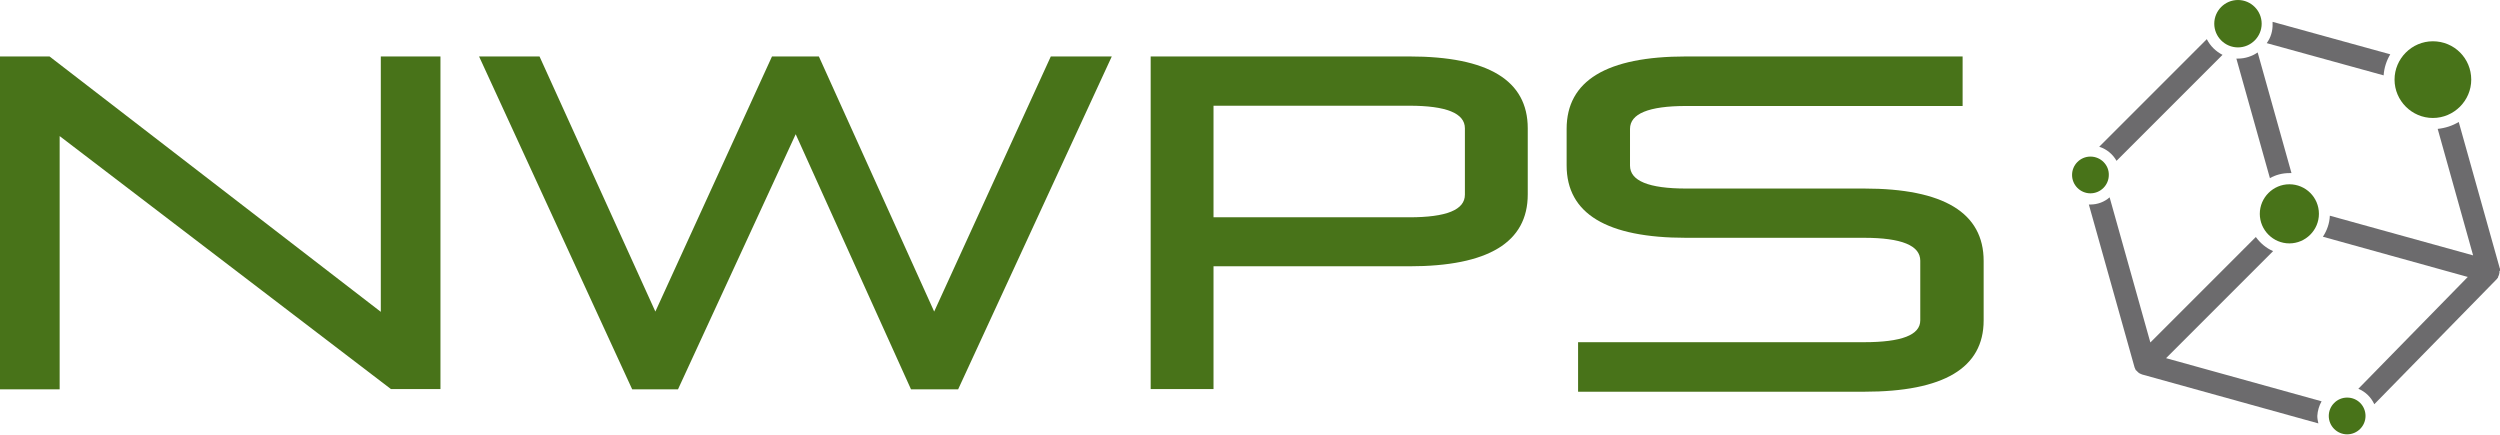 <?xml version="1.0" encoding="utf-8"?>
<!-- Generator: Adobe Illustrator 27.4.1, SVG Export Plug-In . SVG Version: 6.00 Build 0)  -->
<svg version="1.1"
	 id="Ebene_1" xmlns:inkscape="http://www.inkscape.org/namespaces/inkscape" xmlns:sodipodi="http://sodipodi.sourceforge.net/DTD/sodipodi-0.dtd" xmlns:svg="http://www.w3.org/2000/svg" inkscape:version="1.3 (0e150ed6c4, 2023-07-21)" sodipodi:docname="Logos_NWP_final.svg"
	 xmlns="http://www.w3.org/2000/svg" xmlns:xlink="http://www.w3.org/1999/xlink" x="0px" y="0px" width="938.8px" height="163.2px"
	 viewBox="0 0 938.8 163.2" style="enable-background:new 0 0 938.8 163.2;" xml:space="preserve">
<style type="text/css">
	.st0{fill:#487319;}
	.st1{fill:#6C6B6D;}
</style>
<sodipodi:namedview  bordercolor="#666666" borderopacity="1.0" id="namedview109" inkscape:current-layer="Ebene_1" inkscape:cx="1893.6908" inkscape:cy="1504.3076" inkscape:deskcolor="#d1d1d1" inkscape:pagecheckerboard="0" inkscape:pageopacity="0.0" inkscape:showpageshadow="2" inkscape:window-height="1043" inkscape:window-maximized="1" inkscape:window-width="1868" inkscape:window-x="1972" inkscape:window-y="0" inkscape:zoom="0.17848743" pagecolor="#ffffff" showgrid="false">
	</sodipodi:namedview>
<g>
	<path id="path88_00000083769346606839288390000018088977426704643768_" class="st0" d="M913.6,15.5c-7.9,0-14.4,6.5-14.4,14.4
		c0,7.9,6.5,14.4,14.4,14.4c7.9,0,14.4-6.5,14.4-14.4C928,21.9,921.6,15.5,913.6,15.5z"/>
	<path id="path90_00000101073182652207303620000004292235457496158104_" class="st0" d="M881.4,149.3c-3.8,0-6.9,3.1-6.9,6.9
		s3.1,6.9,6.9,6.9c3.8,0,6.9-3.1,6.9-6.9S885.3,149.3,881.4,149.3z"/>
	<path id="path92_00000083792237334446211960000010552318947411897994_" class="st0" d="M840.4,0c-4.9,0-8.9,4-8.9,8.9
		s4,8.9,8.9,8.9c4.9,0,8.9-4,8.9-8.9S845.3,0,840.4,0z"/>
	<path id="path94_00000183249055325221907700000015707421952614625183_" class="st0" d="M859.7,69.2c-6.1,0-11.1,5-11.1,11.1
		c0,6.1,5,11.1,11.1,11.1c6.1,0,11.1-5,11.1-11.1C870.8,74.1,865.8,69.2,859.7,69.2z"/>
	<path id="path96_00000086676113904910481510000010175296778993035419_" class="st0" d="M785,58.8c-3.8,0-6.9,3.1-6.9,6.9
		c0,3.8,3.1,6.9,6.9,6.9s6.9-3.1,6.9-6.9C792,62,788.9,58.8,785,58.8z"/>
	<path id="path98_00000069398644448108785030000003731860779831174542_" class="st1" d="M938.8,101.6c0-0.1,0-0.3,0-0.4
		c0-0.1,0-0.1,0-0.2c0-0.1,0-0.2-0.1-0.3c0,0,0,0,0,0c0,0,0,0,0,0l-15.4-54.9c-2.3,1.4-5,2.3-7.9,2.6l13.3,47.5L874.9,81
		c-0.1,2.9-1.1,5.6-2.6,7.9l54.4,15.1l-41.1,42c2.7,1.1,4.8,3.2,6,5.8l46-47c0.1-0.1,0.2-0.2,0.2-0.3c0,0,0.1-0.1,0.1-0.1
		c0.1-0.1,0.2-0.2,0.2-0.4c0,0,0,0,0-0.1c0.3-0.5,0.4-1,0.5-1.5c0,0,0,0,0-0.1c0-0.2,0-0.3,0-0.5
		C938.8,101.7,938.8,101.7,938.8,101.6z"/>
	<path id="path100_00000129187209478452859400000017528446233041680791_" class="st1" d="M851.2,16.2l43.9,12.1
		c0.2-2.9,1.1-5.6,2.5-7.9L853.4,8.2c0,0.2,0,0.5,0,0.7C853.5,11.6,852.7,14.2,851.2,16.2z"/>
	<path id="path102_00000132050767132162681510000000619913068056592049_" class="st1" d="M794.8,60.4l39.8-39.8
		c-2.5-1.3-4.6-3.3-5.9-5.9l-40.4,40.4C791.1,56,793.4,57.9,794.8,60.4z"/>
	<path id="path104_00000080904039557598104640000006803339770351298433_" class="st1" d="M859.7,65c0.3,0,0.5,0,0.8,0l-12.7-45.3
		c-2.1,1.4-4.6,2.3-7.4,2.3c-0.2,0-0.4,0-0.6,0l12.6,44.9C854.5,65.7,857,65,859.7,65z"/>
	<path id="path106_00000019643578610283746800000001113014256420347815_" class="st1" d="M871.8,150.7l-58.4-16.2l40.2-40.2
		c-2.6-1.1-4.8-3-6.5-5.3l-39.6,39.6l-15.3-54.5c-1.9,1.7-4.5,2.7-7.2,2.7c-0.2,0-0.4,0-0.6,0l17.1,60.9c0,0.1,0.1,0.2,0.1,0.3
		c0,0.1,0,0.2,0.1,0.2c0,0.1,0.1,0.2,0.1,0.3c0,0.1,0.1,0.2,0.1,0.2c0,0.1,0.1,0.1,0.1,0.2c0,0.1,0.1,0.2,0.2,0.2
		c0.1,0.1,0.1,0.1,0.2,0.2c0.1,0.1,0.1,0.1,0.2,0.2c0.1,0.1,0.1,0.1,0.2,0.2c0.1,0.1,0.1,0.1,0.2,0.2c0.1,0.1,0.1,0.1,0.2,0.1
		c0.1,0.1,0.2,0.1,0.2,0.2c0.1,0,0.2,0.1,0.2,0.1c0.1,0,0.2,0.1,0.3,0.1c0.1,0,0.2,0.1,0.2,0.1c0.1,0,0.2,0.1,0.2,0.1l66.3,18.4
		c-0.2-0.9-0.4-1.8-0.4-2.8C870.3,154.2,870.9,152.3,871.8,150.7z"/>
</g>
<g>
	<g id="g78_00000178179129426452227460000013777559064003004818_">
		<path id="path76_00000141439539750441133310000017693153414738749864_" class="st0" d="M22.4,51.1v95.1H0V21.2h18.6L143,117.1
			V21.2h22.4v124.9h-18.6L22.4,51.1z"/>
	</g>
	<g id="g82_00000041988333301277327400000001856360747213931199_">
		<path id="path80_00000065074378559929215600000014502836770748546694_" class="st0" d="M359.8,146.2h-17.7l-43.3-95.8l-44.2,95.8
			h-17.2L179.9,21.2h22.7l43.5,95.8l43.8-95.8h17.6l43.3,95.8l43.8-95.8h22.9L359.8,146.2z"/>
	</g>
	<g id="g86_00000030457557444620929690000003721462116914544791_">
		<path id="path84_00000165225874969013282700000005080081859536216238_" class="st0" d="M432.1,146.2V21.2h97.1
			c29.7,0,44.5,9,44.5,27v24.8c0,18-14.8,27-44.5,27h-73.5v46.1H432.1z M455.7,39.7v41.9h73.5c14,0,20.9-2.8,20.9-8.5V48.2
			c0-5.7-7-8.5-20.9-8.5H455.7z"/>
	</g>
	<path id="path2_00000091718900300307766220000015781414563980777402_" class="st0" d="M700,70.8c29.9,0,44.9,9.1,44.9,27.2v22.3
		c0,17.9-15,26.8-44.9,26.8H592.6v-18.6H700c14.1,0,21.1-2.7,21.1-8.2V97.9c0-5.7-7-8.6-21.1-8.6h-66.8c-29.9,0-44.9-9.1-44.9-27.2
		V48.4c0-18.1,15-27.2,44.9-27.2H737v18.6H633.2c-14.1,0-21.1,2.9-21.1,8.6v13.8c0,5.7,7,8.6,21.1,8.6H700z"/>
</g>
</svg>
